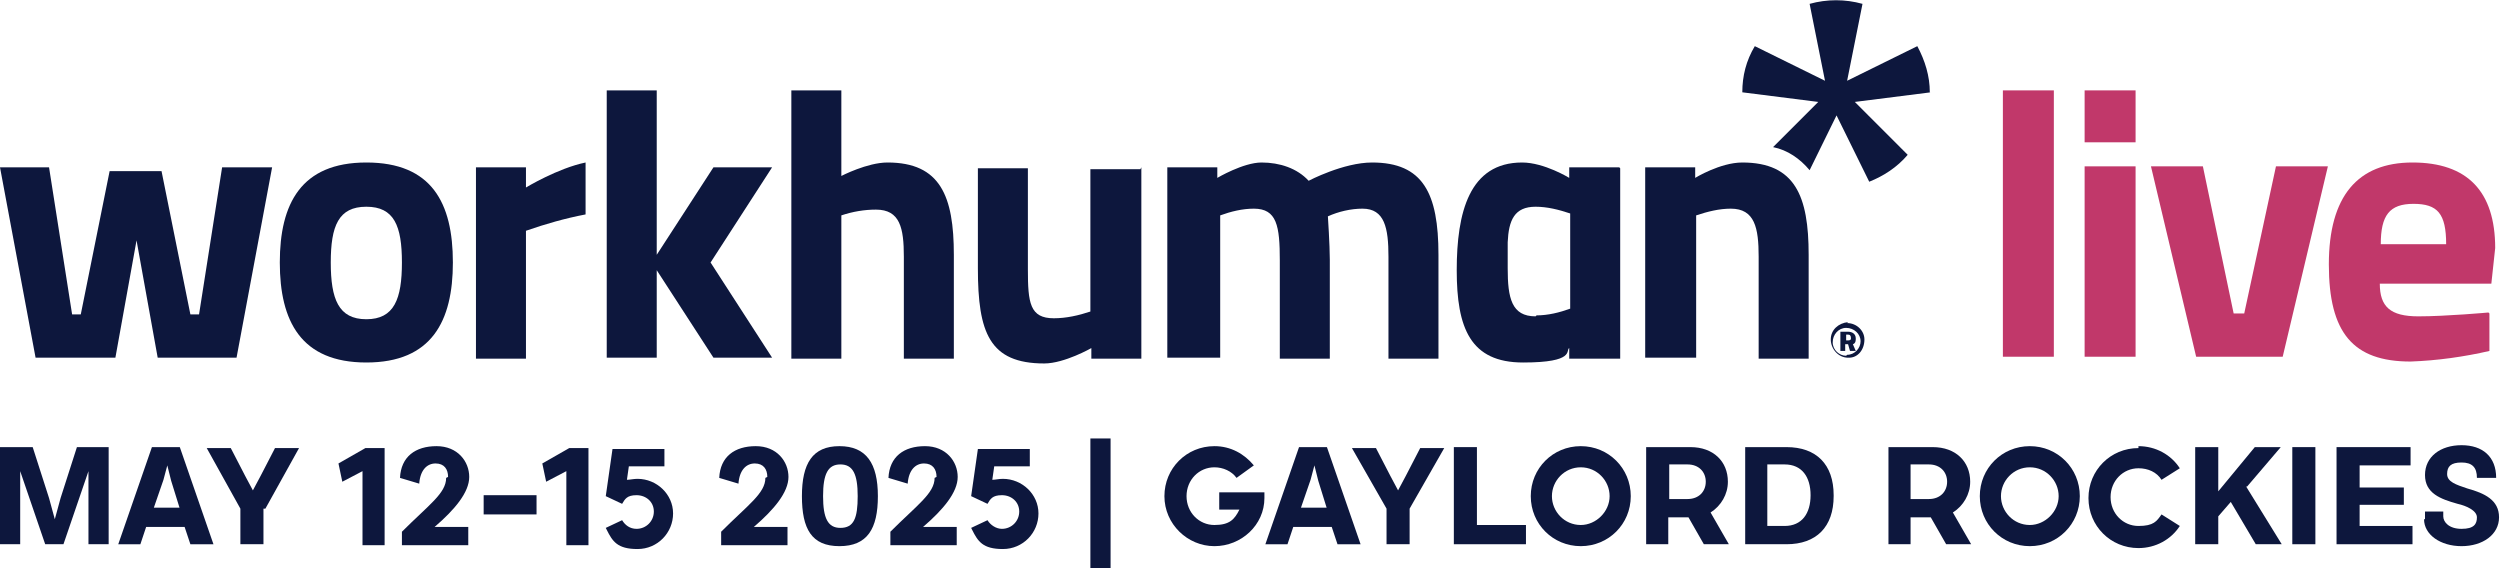 <?xml version="1.0" encoding="UTF-8"?>
<svg xmlns="http://www.w3.org/2000/svg" version="1.1" viewBox="0 0 260 59.1">
  <defs>
    <style>
      .cls-1 {
        fill: #c1386a;
      }

      .cls-2 {
        fill: #0d173d;
      }
    </style>
  </defs>
  <!-- Generator: Adobe Illustrator 28.6.0, SVG Export Plug-In . SVG Version: 1.2.0 Build 709)  -->
  <g>
    <g id="Layer_1">
      <g>
        <g id="WHL_Austin24_Navy_Raspberry">
          <path id="Path_345800" class="cls-2" d="M192.1,33.6c1,0,1.8.8,1.8,1.7h0c0,1.1-.7,1.9-1.6,1.9h-.1c-1,0-1.8-.9-1.8-1.9,0-1,.8-1.7,1.8-1.8M192.1,36.9c.8,0,1.4-.7,1.4-1.4h0c0-.8-.7-1.4-1.5-1.4s-1.4.7-1.4,1.5c0,.8.7,1.4,1.4,1.4M192.2,35.8h-.3v.7h-.5v-2h.8c.4,0,.8.2.8.7,0,.2,0,.5-.3.6l.3.7h-.6l-.2-.7h0ZM191.9,35.4h.3c.1,0,.3,0,.3-.2h0c0-.3-.1-.4-.3-.4h-.2v.6h0Z"/>
          <path id="Path_345801" class="cls-2" d="M5.1,17.4l2.4,15.3h.9l3-14.9h5.4l3,14.9h.9l2.4-15.3h5.2l-3.7,19.8h-8.2l-2.2-12.2-2.2,12.2H3.7L0,17.4h5.2,0Z"/>
          <path id="Path_345802" class="cls-2" d="M47.1,27.3c0,6.1-2.2,10.4-9,10.4s-9-4.3-9-10.4,2.2-10.4,9-10.4,9,4.2,9,10.4M41.8,27.3c0-3.8-.8-5.8-3.7-5.8s-3.7,2-3.7,5.8.8,5.9,3.7,5.9,3.7-2.1,3.7-5.9"/>
          <path id="Path_345803" class="cls-2" d="M49.5,17.4h5.2v2.1s3.3-2,6.2-2.6v5.4c-2.1.4-4.2,1-6.2,1.7v13.3h-5.2v-19.9Z"/>
          <path id="Path_345804" class="cls-2" d="M82.3,37.2V9.4h5.2v8.9s2.7-1.4,4.8-1.4c5.5,0,6.9,3.5,6.9,9.6v10.8h-5.2v-10.6c0-3-.4-4.9-2.9-4.9-1.2,0-2.4.2-3.6.6v14.9s-5.2,0-5.2,0Z"/>
          <path id="Path_345805" class="cls-2" d="M118.7,17.4v19.9h-5.2v-1.1s-2.8,1.6-4.9,1.6c-5.7,0-6.9-3.2-6.9-9.9v-10.4h5.2v10.5c0,3.5.2,5.1,2.7,5.1,1.3,0,2.6-.3,3.8-.7v-14.8h5.2Z"/>
          <path id="Path_345806" class="cls-2" d="M121.4,37.2v-19.8h5.2v1.1s2.7-1.6,4.6-1.6,3.7.6,4.9,1.9c0,0,3.6-1.9,6.6-1.9,5.3,0,6.9,3.2,6.9,9.6v10.8h-5.2v-10.6c0-3-.4-5-2.7-5-1.2,0-2.5.3-3.6.8,0,0,.2,3,.2,4.5v10.3h-5.2v-10.2c0-3.6-.3-5.4-2.7-5.4-1.2,0-2.4.3-3.5.7v14.8h-5.2Z"/>
          <path id="Path_345807" class="cls-2" d="M171.1,37.2v-19.8h5.2v1.1s2.6-1.6,4.9-1.6c5.5,0,6.9,3.5,6.9,9.6v10.8h-5.2v-10.6c0-3-.4-5-2.9-5-1.2,0-2.4.3-3.6.7v14.8h-5.2Z"/>
          <path id="Path_345808" class="cls-2" d="M80.3,17.4h-6.1l-5.9,9.1V9.4h-5.2v27.8h5.2v-9.1l5.9,9.1h6.1l-6.4-9.9s6.4-9.9,6.4-9.9Z"/>
          <path id="Path_345809" class="cls-2" d="M168.4,17.4h-5.2v1.1s-2.6-1.6-4.9-1.6c-5.5,0-6.8,5.2-6.8,11.2s1.4,9.6,6.9,9.6,4.4-1.3,4.8-1.5v1.1h5.3v-19.8h0ZM159.7,32.9c-2.5,0-2.9-1.9-2.9-5v-2.7c.1-2.3.7-3.7,2.9-3.7,1.2,0,2.4.3,3.6.7v9.9c-1.1.4-2.3.7-3.5.7"/>
          <path id="Path_345810" class="cls-2" d="M200.7,9.6c0-1.7-.5-3.3-1.3-4.8l-7.3,3.6,1.6-8c-1.8-.5-3.7-.5-5.5,0l1.6,8-7.3-3.6c-.9,1.5-1.3,3.1-1.3,4.8l7.9,1-4.7,4.7c1.5.3,2.8,1.2,3.8,2.4l2.8-5.7,3.4,6.9c1.5-.6,2.9-1.5,4-2.8l-5.5-5.5,7.9-1h0Z"/>
          <rect id="Rectangle_461863" class="cls-1" x="208.3" y="9.4" width="5.3" height="27.7"/>
          <path id="Path_345811" class="cls-1" d="M216.8,9.4h5.3v5.4h-5.3v-5.4ZM216.8,17.3h5.3v19.8h-5.3v-19.8Z"/>
          <path id="Path_345812" class="cls-1" d="M229.1,17.3l3.2,15.3h1.1l3.3-15.3h5.4l-4.7,19.8h-9l-4.7-19.8h5.5,0Z"/>
          <path id="Path_345813" class="cls-1" d="M258.9,32.6v3.9c-2.6.6-5.4,1-8.2,1.1-6,0-8.5-3-8.5-10.1s3-10.6,8.7-10.6,8.6,3,8.6,8.9l-.4,3.7h-11.6c0,2.4,1.1,3.4,4,3.4s7.3-.4,7.3-.4M254.4,25.4c0-3.2-.9-4.2-3.4-4.2s-3.4,1.2-3.4,4.2h6.8Z"/>
        </g>
        <g>
          <path class="cls-2" d="M11.3,56.6h-2.1v-7.6c0,0,0,0,0,0l-2.6,7.6h-1.9l-2.6-7.6h0v2.7c0,0,0,4.9,0,4.9H0v-10.1h3.4l1.7,5.3.6,2.2h0l.6-2.2,1.7-5.3h3.3v10.1h0Z"/>
          <path class="cls-2" d="M15.9,46.5h2.8l3.5,10.1h-2.4l-.6-1.8h-4l-.6,1.8h-2.3l3.5-10.1h0ZM18.7,52.9l-.9-2.9-.4-1.6h0l-.4,1.5-1,2.9s2.8,0,2.8,0Z"/>
          <path class="cls-2" d="M27.4,52.9v3.7h-2.4v-3.7l-3.5-6.3h2.5l1.5,2.9.8,1.5.8-1.5,1.5-2.9h2.5s-3.5,6.3-3.5,6.3Z"/>
          <path class="cls-2" d="M37.7,56.6v-7.6l-2.1,1.1-.4-1.9,2.8-1.6h2v10.1s-2.3,0-2.3,0Z"/>
          <path class="cls-2" d="M46.6,49.6c0-.8-.4-1.4-1.3-1.4s-1.6.7-1.7,2.1l-2-.6c.1-2.2,1.6-3.3,3.8-3.3s3.4,1.6,3.4,3.2-1.5,3.4-3.6,5.2h0c.6,0,.9,0,1.5,0h2v1.9h-6.9v-1.4c2.8-2.8,4.6-4,4.6-5.6h0Z"/>
          <path class="cls-2" d="M55.8,53.5h-5.5v-2h5.5v2Z"/>
          <path class="cls-2" d="M58.9,56.6v-7.6l-2.1,1.1-.4-1.9,2.8-1.6h2v10.1s-2.3,0-2.3,0Z"/>
          <path class="cls-2" d="M63,54.9l1.7-.8c.3.5.8.9,1.5.9,1,0,1.8-.8,1.8-1.8s-.8-1.7-1.8-1.7-1.2.4-1.5.9l-1.7-.8.7-4.9h5.4v1.8h-3.7l-.2,1.4c.3,0,.7-.1,1.1-.1,2,0,3.7,1.6,3.7,3.6s-1.6,3.7-3.7,3.7-2.6-.8-3.2-2h0Z"/>
          <path class="cls-2" d="M79.8,49.6c0-.8-.4-1.4-1.3-1.4s-1.6.7-1.7,2.1l-2-.6c.1-2.2,1.6-3.3,3.8-3.3s3.4,1.6,3.4,3.2-1.5,3.4-3.6,5.2h0c.6,0,.9,0,1.5,0h2v1.9h-6.9v-1.4c2.8-2.8,4.6-4,4.6-5.6h0Z"/>
          <path class="cls-2" d="M83.4,51.6c0-3.4,1.1-5.2,3.9-5.2s4,1.8,4,5.2-1.1,5.2-4,5.2-3.9-1.8-3.9-5.2ZM87.4,54.9c1.4,0,1.8-1,1.8-3.3s-.5-3.3-1.8-3.3-1.8,1-1.8,3.3.5,3.3,1.8,3.3Z"/>
          <path class="cls-2" d="M97.4,49.6c0-.8-.4-1.4-1.3-1.4s-1.6.7-1.7,2.1l-2-.6c.1-2.2,1.6-3.3,3.8-3.3s3.4,1.6,3.4,3.2-1.5,3.4-3.6,5.2h0c.6,0,.9,0,1.5,0h2v1.9h-6.9v-1.4c2.8-2.8,4.6-4,4.6-5.6h0Z"/>
          <path class="cls-2" d="M101,54.9l1.7-.8c.3.5.9.9,1.5.9,1,0,1.8-.8,1.8-1.8s-.8-1.7-1.8-1.7-1.2.4-1.5.9l-1.7-.8.7-4.9h5.4v1.8h-3.7l-.2,1.4c.3,0,.7-.1,1.1-.1,2,0,3.7,1.6,3.7,3.6s-1.6,3.7-3.7,3.7-2.6-.8-3.2-2h0Z"/>
          <path class="cls-2" d="M115.5,59.1h-2.1v-13.5h2.1v13.5Z"/>
          <path class="cls-2" d="M126.3,46.4c1.7,0,3.1.8,4.1,2l-1.8,1.3c-.5-.7-1.4-1.1-2.3-1.1-1.6,0-2.9,1.3-2.9,3s1.3,3,2.9,3,2.1-.6,2.6-1.6h-2.1v-1.8h4.7v.6c0,2.8-2.4,5-5.2,5s-5.2-2.3-5.2-5.2,2.3-5.2,5.2-5.2Z"/>
          <path class="cls-2" d="M135.1,46.5h2.9l3.5,10.1h-2.4l-.6-1.8h-4l-.6,1.8h-2.3l3.5-10.1h0ZM138,52.9l-.9-2.9-.4-1.6h0l-.4,1.5-1,2.9s2.8,0,2.8,0Z"/>
          <path class="cls-2" d="M146.6,52.9v3.7h-2.4v-3.7l-3.6-6.3h2.5l1.5,2.9.8,1.5.8-1.5,1.5-2.9h2.5l-3.6,6.3h0Z"/>
          <path class="cls-2" d="M153.6,54.6h5.1v2h-7.5v-10.1h2.4v8.1Z"/>
          <path class="cls-2" d="M164.4,46.4c2.9,0,5.2,2.3,5.2,5.2s-2.3,5.2-5.2,5.2-5.2-2.3-5.2-5.2,2.3-5.2,5.2-5.2ZM164.4,54.6c1.6,0,3-1.4,3-3s-1.3-3-3-3-3,1.4-3,3,1.3,3,3,3Z"/>
          <path class="cls-2" d="M179.7,50.1c0,1.3-.7,2.5-1.8,3.2l1.9,3.3h-2.6l-1.6-2.8h-2.1v2.8h-2.3v-10.1h4.6c2.4,0,3.9,1.5,3.9,3.6ZM175.5,51.9c1.2,0,1.9-.8,1.9-1.8s-.7-1.8-1.9-1.8h-1.9v3.6h1.9Z"/>
          <path class="cls-2" d="M190.7,51.6c0,3.2-1.8,5-4.9,5h-4.3v-10.1h4.3c3.1,0,4.9,1.8,4.9,5h0ZM185.6,54.7c1.8,0,2.7-1.3,2.7-3.2s-.9-3.2-2.7-3.2h-1.8v6.4h1.8Z"/>
          <path class="cls-2" d="M204.9,50.1c0,1.3-.7,2.5-1.8,3.2l1.9,3.3h-2.6l-1.6-2.8h-2.1v2.8h-2.3v-10.1h4.6c2.4,0,3.9,1.5,3.9,3.6ZM200.6,51.9c1.2,0,1.9-.8,1.9-1.8s-.7-1.8-1.9-1.8h-1.9v3.6h1.9Z"/>
          <path class="cls-2" d="M211.1,46.4c2.9,0,5.2,2.3,5.2,5.2s-2.3,5.2-5.2,5.2-5.2-2.3-5.2-5.2,2.3-5.2,5.2-5.2ZM211.1,54.6c1.6,0,3-1.4,3-3s-1.3-3-3-3-3,1.4-3,3,1.3,3,3,3Z"/>
          <path class="cls-2" d="M222.4,46.4c1.8,0,3.4.9,4.3,2.3l-1.9,1.2c-.5-.8-1.4-1.2-2.4-1.2-1.6,0-2.9,1.3-2.9,3s1.3,3,2.9,3,1.9-.5,2.4-1.2l1.9,1.2c-.9,1.4-2.5,2.3-4.3,2.3-2.9,0-5.2-2.3-5.2-5.2s2.3-5.2,5.2-5.2h0Z"/>
          <path class="cls-2" d="M233.6,50.6l3.7,6h-2.7l-2.6-4.4-1.3,1.5v2.9h-2.4v-10.1h2.4v4.6l3.8-4.6h2.7s-3.5,4.1-3.5,4.1Z"/>
          <path class="cls-2" d="M240.8,56.6h-2.4v-10.1h2.4v10.1Z"/>
          <path class="cls-2" d="M243,46.5h7.7v1.9h-5.3v2.3h4.6v1.8h-4.6v2.2h5.5v1.9h-7.9v-10.1h0Z"/>
          <path class="cls-2" d="M252.2,54c0-.2,0-.5,0-.8h1.9c0,.1,0,.4,0,.5,0,.6.6,1.3,1.9,1.3s1.6-.5,1.6-1.2-1.1-1.2-2-1.4c-1.8-.5-3.4-1.1-3.4-3s1.6-3.1,3.8-3.1,3.6,1.2,3.6,3.4h-2c0-1.1-.5-1.6-1.6-1.6s-1.5.4-1.5,1.2.9,1.1,2.1,1.5c1.8.5,3.3,1.2,3.3,3s-1.7,3-3.9,3-3.9-1.2-3.9-2.8h0Z"/>
        </g>
      </g>
    </g>
  </g>
</svg>